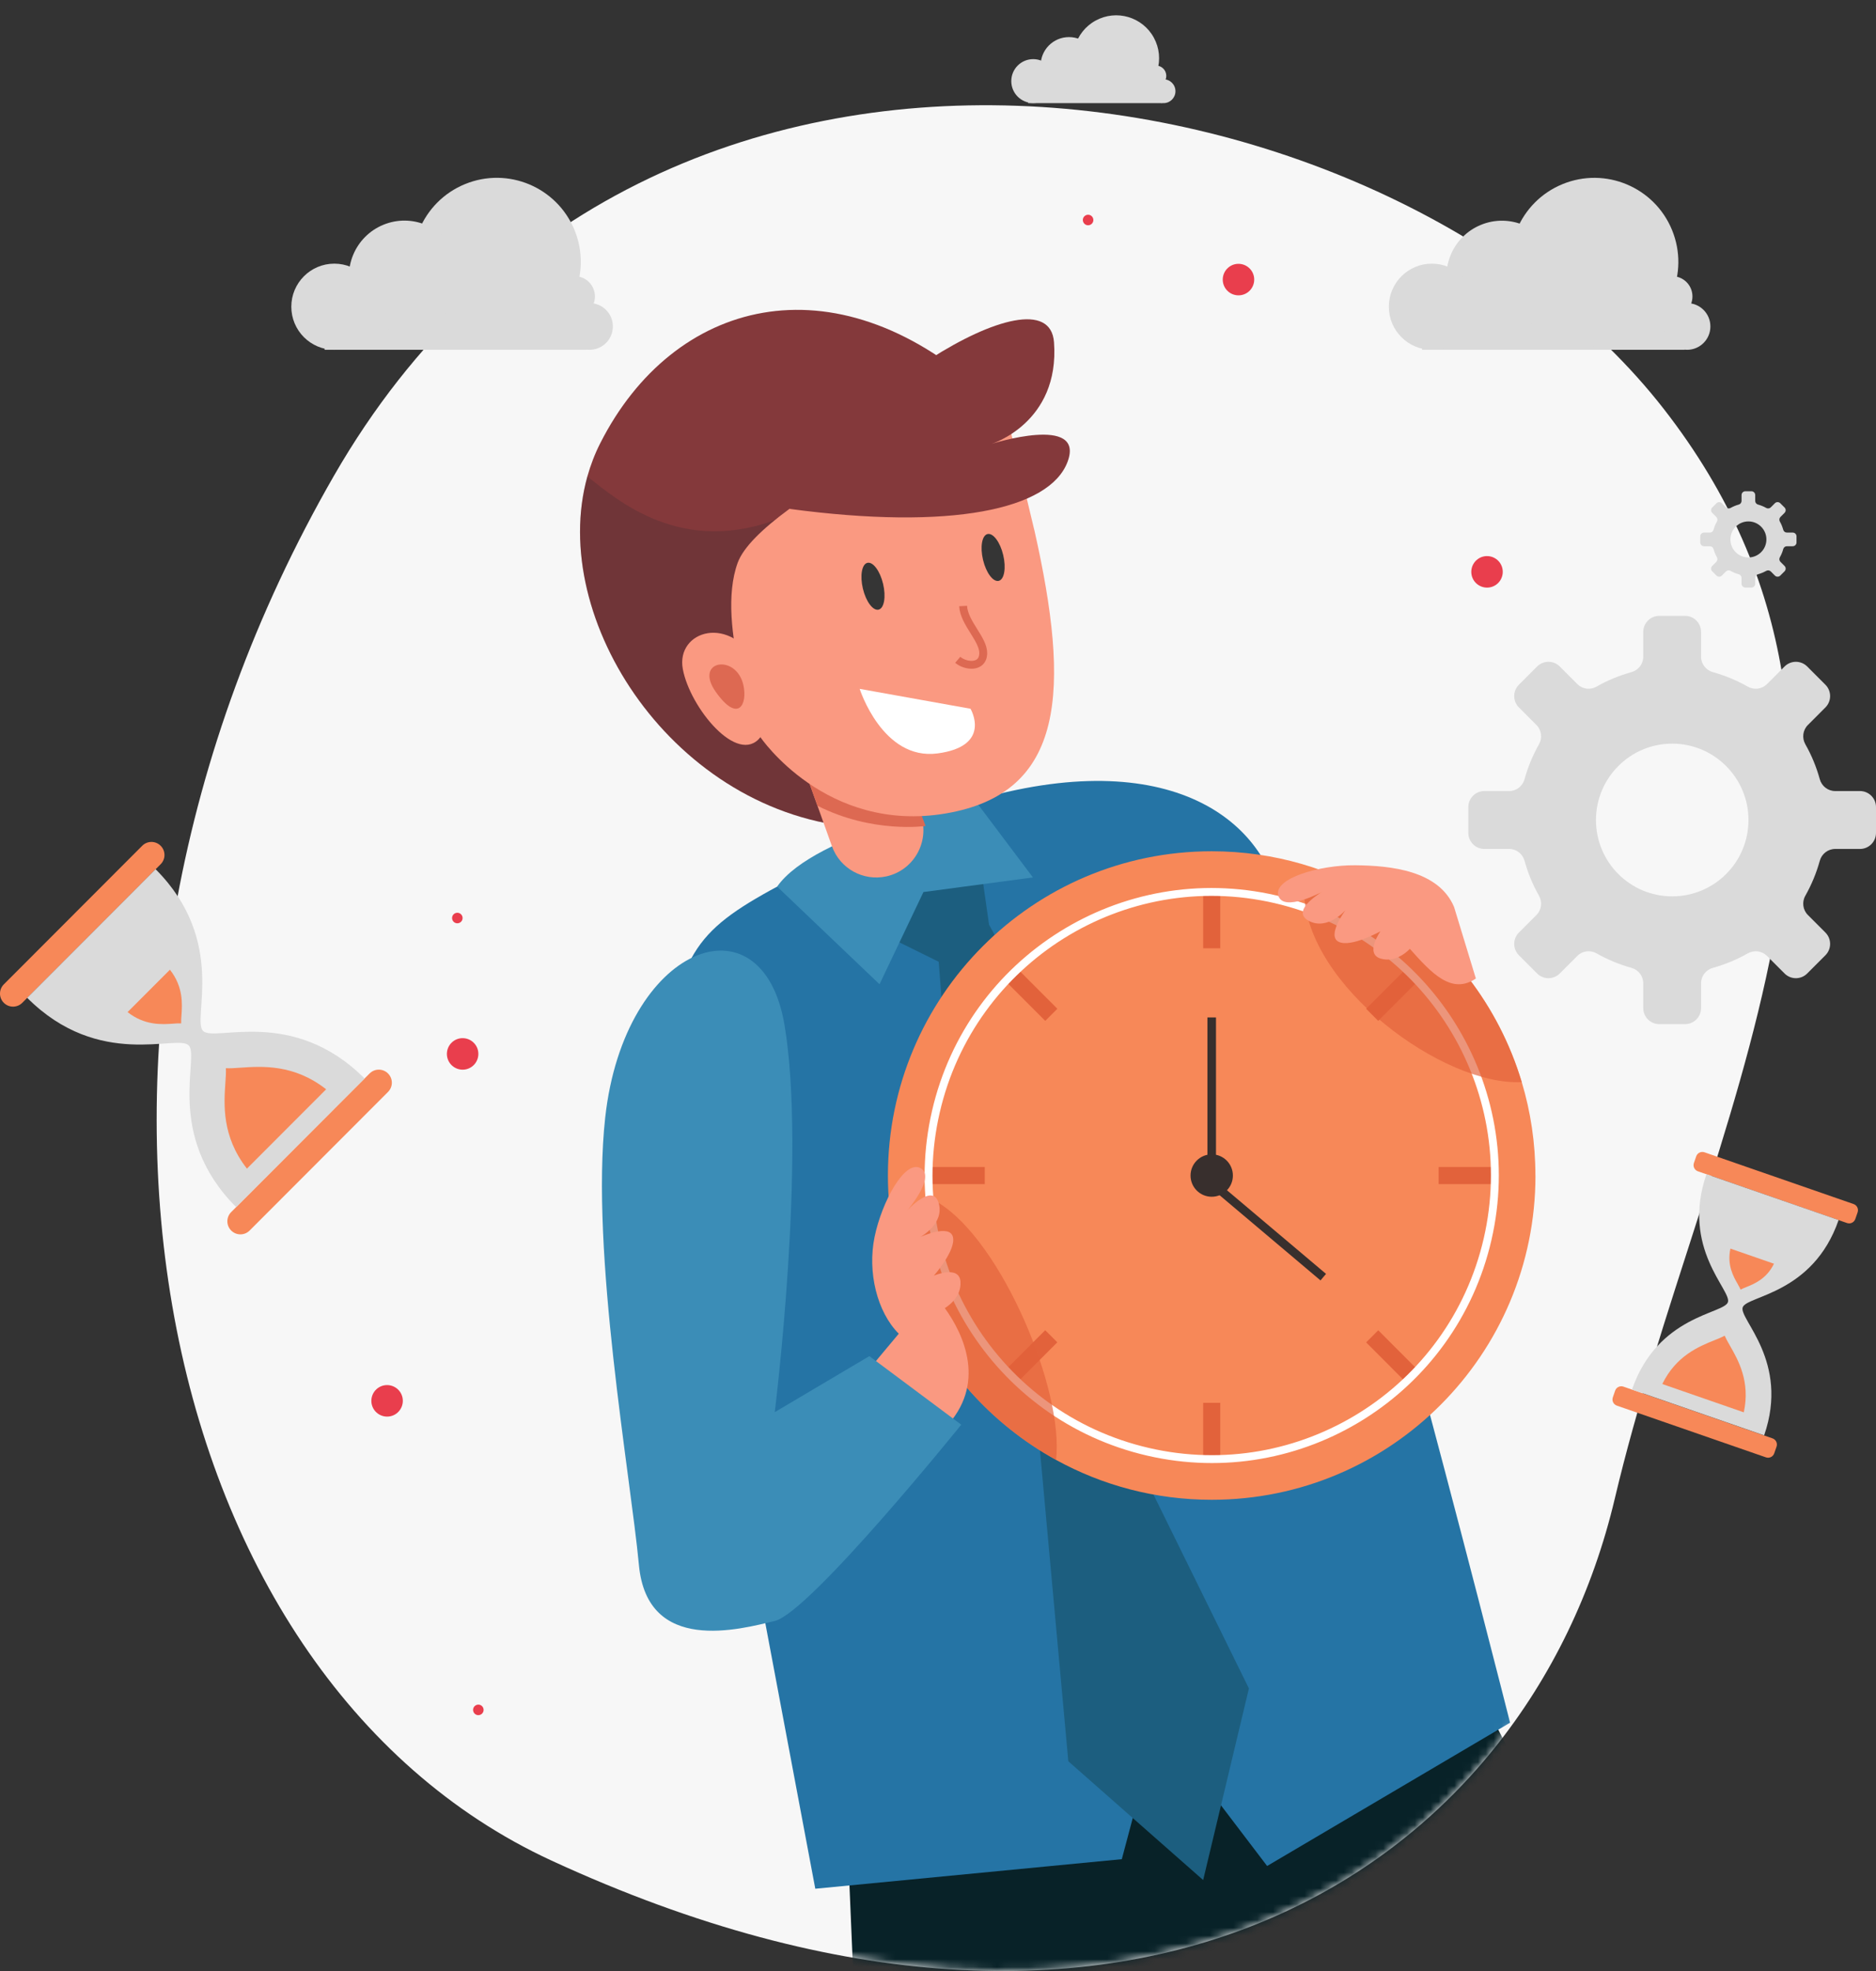 <svg width="238" height="250" viewBox="0 0 238 250" fill="none" xmlns="http://www.w3.org/2000/svg">
<rect x="0" y="0" width="238" height="250" fill="#333333" stroke="none"/>
<g id="Group 5001">
<g id="Group">
<path id="Vector" d="M69.958 235.986C143.6 269.976 193.712 237.247 204.868 190.053C216.023 142.859 245.175 95.602 211.061 51.85C176.948 8.098 82.672 -9.719 42.358 60.358C2.044 130.442 18.788 212.371 69.958 235.986Z" fill="#F7F7F7"/>
<g id="Clip path group">
<mask id="mask0_5383_3170" style="mask-type:luminance" maskUnits="userSpaceOnUse" x="19" y="13" width="209" height="237">
<g id="clippath">
<path id="Vector_2" d="M69.958 235.986C143.6 269.976 193.712 237.247 204.868 190.053C216.023 142.859 245.175 95.602 211.061 51.85C176.948 8.098 82.672 -9.719 42.358 60.358C2.044 130.442 18.788 212.371 69.958 235.986Z" fill="white"/>
</g>
</mask>
<g mask="url(#mask0_5383_3170)">
<g id="Group_2">
<g id="Group_3">
<path id="Vector_3" d="M107.579 234.676L109.18 272.477L209.301 257.357L182.515 204.442L107.579 234.676Z" fill="#082228"/>
<path id="Vector_4" d="M104.657 109.287C90.411 116.618 87.37 118.186 84.83 130.477C82.29 142.769 94.747 193.412 94.747 193.412L103.432 239.561L142.319 235.812L146.926 218.503L160.754 236.676L191.576 218.503C191.576 218.503 166.273 118.367 159.912 108.437C153.551 98.508 135.847 93.24 104.657 109.287Z" fill="#2574A5"/>
<path id="Vector_5" d="M124.741 112.131L125.478 117.287L132.834 130.798L120.189 136.205L119.09 121.99L109.57 117.287L116.369 111.294L124.741 112.131Z" fill="#1C5E7F"/>
<path id="Vector_6" d="M98.595 112.458L111.581 124.84L117.155 113.141L131.046 111.294L123.683 101.504C123.683 101.504 103.355 105.636 98.595 112.451V112.458Z" fill="#3B8DB7"/>
<path id="Vector_7" d="M130.844 172.006L135.534 223.395L152.64 238.46L158.444 214.156L137.692 172.006H130.844Z" fill="#1C5E7F"/>
<path id="Vector_8" d="M124.74 49.663L113.474 89.422L109.062 104.981C85.554 103.267 69.464 78.552 74.516 60.435C74.927 58.972 75.47 57.55 76.166 56.185C85.421 37.963 105.714 32.549 124.74 49.663Z" fill="#84393B"/>
<path id="Vector_9" opacity="0.16" d="M113.474 89.422L109.062 104.981C85.554 103.267 69.464 78.552 74.517 60.435C78.1 63.229 86.5 70.796 99.166 65.626C99.166 65.626 107.329 78.419 113.474 89.422Z" fill="#082228"/>
<g id="Group_4">
<path id="Vector_10" d="M113.397 95.094L116.689 103.009C118.122 106.459 116.083 110.368 112.43 111.162C109.5 111.796 106.556 110.158 105.547 107.336L101.72 96.648L113.39 95.101L113.397 95.094Z" fill="#FA9981"/>
<path id="Vector_11" d="M103.71 102.201C110.697 105.748 117.42 104.765 117.42 104.765L113.599 94.481L101.72 96.641L103.71 102.201Z" fill="#DD6952"/>
</g>
<g id="Group_5">
<path id="Vector_12" d="M131.213 67.187C135.819 87.568 135.179 100.605 119.974 103.177C104.768 105.748 96.473 93.505 96.473 93.505C96.473 93.505 90.669 79.325 93.592 71.368C96.514 63.417 127.016 49.663 127.016 49.663L131.206 67.187H131.213Z" fill="#FA9981"/>
<path id="Vector_13" d="M96.18 84.447C92.791 77.757 85.721 79.973 86.625 84.858C87.523 89.742 93.585 97.149 96.473 93.505C99.354 89.861 96.18 84.447 96.18 84.447Z" fill="#FA9981"/>
<path id="Vector_14" d="M94.315 86.913C93.417 82.858 87.969 83.743 90.808 87.757C93.647 91.77 94.851 89.345 94.315 86.913Z" fill="#DD6952"/>
<path id="Vector_15" d="M112.033 74.05C112.423 75.688 112.172 77.158 111.462 77.325C110.753 77.493 109.862 76.301 109.472 74.664C109.083 73.026 109.333 71.556 110.043 71.389C110.753 71.222 111.643 72.413 112.033 74.05Z" fill="#353535"/>
<path id="Vector_16" d="M127.273 70.399C127.663 72.037 127.413 73.507 126.703 73.674C125.993 73.841 125.102 72.65 124.713 71.012C124.323 69.375 124.574 67.905 125.283 67.737C125.993 67.57 126.884 68.762 127.273 70.399Z" fill="#353535"/>
<path id="Vector_17" d="M122.186 76.866C122.312 79.068 124.803 81.088 124.74 82.914C124.677 84.74 122.52 84.551 121.505 83.687" stroke="#DD6952" stroke-miterlimit="10"/>
</g>
<path id="Vector_18" d="M123.126 89.896L109.062 87.373C109.062 87.373 111.964 96.487 118.944 95.561C125.924 94.634 123.126 89.903 123.126 89.903V89.896Z" fill="white"/>
<path id="Vector_19" d="M100.161 64.546C120.676 67.292 133.168 64.637 135.437 58.575C137.705 52.513 125.784 56.303 125.784 56.303C125.784 56.303 134.462 53.648 133.718 43.419C132.973 33.19 103.856 52.136 100.161 64.546Z" fill="#84393B"/>
<path id="Vector_20" d="M194.798 149.103C194.798 171.811 176.412 190.228 153.725 190.228C146.564 190.228 139.835 188.395 133.975 185.169C125.743 180.64 119.222 173.365 115.659 164.578C113.717 159.805 112.646 154.579 112.646 149.103C112.646 126.387 131.039 107.971 153.725 107.971C161.652 107.971 169.056 110.221 175.333 114.116C183.761 119.349 190.149 127.544 193.058 137.25C194.186 140.999 194.791 144.985 194.791 149.103H194.798Z" fill="#F78858"/>
<g id="Group_6">
<path id="Vector_21" d="M154.811 113.141H152.64V120.276H154.811V113.141Z" fill="#E2623B"/>
<path id="Vector_22" d="M154.811 177.929H152.64V185.064H154.811V177.929Z" fill="#E2623B"/>
</g>
<g id="Group_7">
<path id="Vector_23" d="M178.352 122.905L173.314 127.95L174.849 129.487L179.887 124.442L178.352 122.905Z" fill="#E2623B"/>
<path id="Vector_24" d="M132.601 168.718L127.562 173.763L129.098 175.3L134.136 170.255L132.601 168.718Z" fill="#E2623B"/>
</g>
<g id="Group_8">
<path id="Vector_25" d="M189.641 148.015H182.515V150.189H189.641V148.015Z" fill="#E2623B"/>
<path id="Vector_26" d="M124.935 148.016H117.809V150.19H124.935V148.016Z" fill="#E2623B"/>
</g>
<g id="Group_9">
<path id="Vector_27" d="M174.85 168.728L173.315 170.265L178.354 175.31L179.889 173.773L174.85 168.728Z" fill="#E2623B"/>
<path id="Vector_28" d="M129.103 122.901L127.567 124.438L132.606 129.484L134.141 127.947L129.103 122.901Z" fill="#E2623B"/>
</g>
<path id="Vector_29" d="M188.722 157.184C193.18 137.831 181.126 118.523 161.798 114.059C142.47 109.594 123.187 121.664 118.728 141.017C114.269 160.37 126.323 179.677 145.652 184.142C164.98 188.606 184.263 176.537 188.722 157.184Z" stroke="white" stroke-miterlimit="10"/>
<path id="Vector_30" opacity="0.67" d="M133.975 185.169C125.743 180.639 119.222 173.365 115.659 164.578L115.109 153.541L119.097 152.586C127.107 157.506 135.012 176.368 133.975 185.169Z" fill="#E2623B"/>
<path id="Vector_31" d="M119.862 181.141C125.228 175.615 122.291 169.261 119.862 165.916C119.862 165.916 122.006 164.711 121.852 162.564C121.699 160.418 118.477 161.798 118.477 161.798C118.477 161.798 121.317 158.572 120.892 156.886C120.468 155.199 116.786 156.886 116.786 156.886C116.786 156.886 119.855 155.199 119.083 152.586C118.317 149.973 115.095 153.541 115.095 153.541C115.095 153.541 118.776 149.256 116.779 148.162C114.789 147.061 111.873 152.433 110.954 156.886C110.036 161.338 111.261 166.404 114.023 169.163L107.739 176.682L119.848 181.134L119.862 181.141Z" fill="#FA9981"/>
<path id="Vector_32" d="M76.778 141.765C74.899 158.83 79.993 187.148 81.058 198.506C82.123 209.87 93.849 206.665 98.289 205.599C102.736 204.533 121.95 180.702 121.95 180.702L110.293 172.006L98.289 179.114C98.289 179.114 102.346 146.664 99.521 129.969C96.688 113.28 79.193 119.809 76.778 141.765Z" fill="#3B8DB7"/>
<path id="Vector_33" d="M153.725 151.792C155.208 151.792 156.411 150.588 156.411 149.103C156.411 147.617 155.208 146.413 153.725 146.413C152.241 146.413 151.039 147.617 151.039 149.103C151.039 150.588 152.241 151.792 153.725 151.792Z" fill="#382F2D"/>
<path id="Vector_34" opacity="0.67" d="M193.065 137.25C183.155 137.773 165.695 125.049 165.444 113.141L175.333 114.116C183.761 119.349 190.149 127.544 193.058 137.25H193.065Z" fill="#E2623B"/>
<path id="Vector_35" d="M187.233 124.115C184.157 126.199 181.61 123.432 178.862 120.346C178.862 120.346 177.233 122.192 175.166 121.586C173.099 120.98 175.131 118.123 175.131 118.123C175.131 118.123 171.38 120.22 169.829 119.454C168.27 118.68 170.698 115.44 170.698 115.44C170.698 115.44 168.402 118.081 166.015 116.785C163.628 115.482 167.79 113.085 167.79 113.085C167.79 113.085 162.828 115.782 162.181 113.601C161.533 111.42 167.393 109.706 171.93 109.747C176.468 109.789 182.522 110.416 184.471 115.036L187.24 124.122L187.233 124.115Z" fill="#FA9981"/>
<path id="Vector_36" d="M154.268 129.049H153.182V148.015H154.268V129.049Z" fill="#382F2D"/>
<path id="Vector_37" d="M153.744 149.35L153.044 150.181L167.527 162.405L168.227 161.574L153.744 149.35Z" fill="#382F2D"/>
</g>
</g>
</g>
</g>
</g>
<g id="Group_10">
<path id="Vector_38" d="M20.381 109.615L2.824 127.195C2.176 127.843 1.133 127.843 0.485 127.195C-0.162 126.547 -0.162 125.502 0.485 124.854L18.043 107.274C18.69 106.626 19.734 106.626 20.381 107.274C21.029 107.922 21.029 108.967 20.381 109.615Z" fill="#F78858"/>
<path id="Vector_39" d="M49.227 138.497L31.669 156.077C31.022 156.725 29.978 156.725 29.331 156.077C28.684 155.429 28.684 154.384 29.331 153.736L46.889 136.156C47.536 135.508 48.58 135.508 49.227 136.156C49.874 136.804 49.874 137.849 49.227 138.497Z" fill="#F78858"/>
<path id="Vector_40" d="M46.249 136.79L29.957 153.102C20.82 143.953 25.385 134.038 23.938 132.588C22.49 131.139 12.587 135.71 3.45 126.561L19.741 110.249C28.879 119.398 24.313 129.313 25.761 130.763C27.208 132.212 37.111 127.641 46.249 136.79Z" fill="#DADADA"/>
<g id="Group_11">
<path id="Vector_41" d="M22.003 129.836C22.358 129.808 22.685 129.787 22.984 129.801C22.97 129.502 22.991 129.181 23.019 128.819C23.123 127.335 23.27 125.182 21.558 122.994L16.185 128.373C18.37 130.087 20.528 129.941 22.003 129.836Z" fill="#F78858"/>
<path id="Vector_42" d="M30.486 135.424C29.818 135.473 29.213 135.515 28.656 135.487C28.684 136.044 28.642 136.651 28.593 137.32C28.405 140.093 28.127 144.127 31.328 148.225L41.377 138.163C37.285 134.957 33.256 135.236 30.486 135.424Z" fill="#F78858"/>
</g>
</g>
<g id="Group_12">
<path id="Vector_43" d="M216.244 146.155L235.155 152.716C235.589 152.866 235.817 153.336 235.667 153.771L235.375 154.613C235.225 155.048 234.755 155.276 234.321 155.125L215.41 148.565C214.976 148.414 214.748 147.944 214.899 147.51L215.19 146.667C215.341 146.232 215.81 146.004 216.244 146.155Z" fill="#F78858"/>
<path id="Vector_44" d="M205.959 175.876L224.87 182.438C225.304 182.588 225.532 183.058 225.382 183.493L225.09 184.335C224.94 184.77 224.47 184.998 224.036 184.847L205.125 178.286C204.691 178.135 204.463 177.666 204.614 177.231L204.905 176.388C205.056 175.954 205.525 175.726 205.959 175.876Z" fill="#F78858"/>
<path id="Vector_45" d="M223.81 182.054L207.046 176.243C210.303 166.829 218.695 166.662 219.21 165.171C219.725 163.68 213.233 158.349 216.489 148.935L233.254 154.747C229.997 164.16 221.604 164.328 221.089 165.819C220.574 167.31 227.067 172.64 223.81 182.054Z" fill="#DADADA"/>
<g id="Group_13">
<path id="Vector_46" d="M220.47 162.899C220.609 163.136 220.734 163.359 220.825 163.568C221.027 163.456 221.256 163.366 221.514 163.261C222.571 162.836 224.116 162.209 225.056 160.286L219.531 158.37C219.078 160.46 219.906 161.91 220.477 162.899H220.47Z" fill="#F78858"/>
<path id="Vector_47" d="M219.461 170.662C219.204 170.216 218.974 169.805 218.8 169.414C218.424 169.616 217.986 169.798 217.512 169.986C215.529 170.787 212.648 171.951 210.887 175.546L221.229 179.135C222.071 175.219 220.519 172.515 219.461 170.662Z" fill="#F78858"/>
</g>
</g>
<g id="Group_14">
<path id="Vector_48" d="M155.507 36.64C154.86 35.748 155.054 34.5 155.945 33.845C156.836 33.197 158.081 33.392 158.735 34.284C159.382 35.176 159.188 36.424 158.297 37.079C157.406 37.727 156.161 37.532 155.507 36.64Z" fill="#E93E4D"/>
<path id="Vector_49" d="M47.494 178.856C46.847 177.964 47.042 176.716 47.933 176.061C48.823 175.413 50.069 175.609 50.723 176.5C51.37 177.392 51.175 178.64 50.285 179.295C49.394 179.943 48.148 179.748 47.494 178.856Z" fill="#E93E4D"/>
<path id="Vector_50" d="M57.077 134.853C56.43 133.961 56.625 132.714 57.515 132.059C58.406 131.411 59.652 131.606 60.306 132.498C60.953 133.39 60.758 134.637 59.867 135.292C58.977 135.94 57.731 135.745 57.077 134.853Z" fill="#E93E4D"/>
<path id="Vector_51" d="M187.038 73.709C186.391 72.817 186.586 71.57 187.477 70.915C188.367 70.267 189.613 70.462 190.267 71.354C190.914 72.246 190.719 73.493 189.829 74.148C188.938 74.796 187.693 74.601 187.038 73.709Z" fill="#E93E4D"/>
<path id="Vector_52" d="M137.504 28.299C137.288 27.999 137.35 27.581 137.65 27.365C137.949 27.149 138.366 27.212 138.582 27.511C138.798 27.811 138.735 28.229 138.436 28.445C138.137 28.661 137.719 28.598 137.504 28.299Z" fill="#E93E4D"/>
<path id="Vector_53" d="M57.481 116.834C57.265 116.534 57.328 116.116 57.627 115.9C57.926 115.684 58.343 115.747 58.559 116.046C58.775 116.346 58.712 116.764 58.413 116.98C58.114 117.196 57.696 117.133 57.481 116.834Z" fill="#E93E4D"/>
<path id="Vector_54" d="M202.126 89.554C201.91 89.255 201.973 88.837 202.272 88.621C202.571 88.404 202.989 88.467 203.204 88.767C203.42 89.067 203.357 89.485 203.058 89.701C202.759 89.917 202.341 89.854 202.126 89.554Z" fill="#E93E4D"/>
<path id="Vector_55" d="M60.146 217.27C59.93 216.971 59.993 216.553 60.292 216.337C60.591 216.121 61.009 216.183 61.225 216.483C61.44 216.783 61.378 217.201 61.078 217.417C60.779 217.633 60.362 217.57 60.146 217.27Z" fill="#E93E4D"/>
</g>
<path id="Vector_56" d="M227.916 68.803V68.03C227.916 67.765 227.701 67.549 227.436 67.549H226.691C226.476 67.549 226.288 67.403 226.232 67.194C226.128 66.825 225.989 66.476 225.801 66.149C225.696 65.96 225.724 65.724 225.877 65.57L226.399 65.048C226.587 64.86 226.587 64.553 226.399 64.372L225.856 63.828C225.668 63.64 225.362 63.64 225.174 63.828L224.652 64.351C224.499 64.504 224.263 64.532 224.075 64.428C223.748 64.24 223.4 64.1 223.031 63.996C222.822 63.94 222.676 63.752 222.676 63.536V62.79C222.676 62.525 222.46 62.309 222.196 62.309H221.423C221.159 62.309 220.943 62.525 220.943 62.79V63.536C220.943 63.752 220.797 63.94 220.588 63.996C220.219 64.1 219.872 64.246 219.544 64.428C219.357 64.532 219.12 64.504 218.967 64.351L218.445 63.828C218.257 63.64 217.951 63.64 217.763 63.828L217.22 64.372C217.032 64.56 217.032 64.867 217.22 65.048L217.742 65.57C217.895 65.724 217.923 65.96 217.819 66.149C217.631 66.476 217.492 66.825 217.387 67.194C217.331 67.403 217.144 67.549 216.928 67.549H216.183C215.919 67.549 215.703 67.765 215.703 68.03V68.803C215.703 69.068 215.919 69.284 216.183 69.284H216.928C217.144 69.284 217.331 69.431 217.387 69.64C217.492 70.009 217.638 70.357 217.819 70.685C217.923 70.873 217.895 71.11 217.742 71.263L217.22 71.786C217.032 71.974 217.032 72.281 217.22 72.462L217.763 73.005C217.951 73.193 218.257 73.193 218.445 73.005L218.967 72.483C219.12 72.329 219.357 72.301 219.544 72.406C219.872 72.594 220.219 72.733 220.588 72.838C220.797 72.894 220.943 73.082 220.943 73.298V74.043C220.943 74.308 221.159 74.524 221.423 74.524H222.196C222.46 74.524 222.676 74.308 222.676 74.043V73.298C222.676 73.082 222.822 72.894 223.031 72.838C223.4 72.733 223.748 72.587 224.075 72.406C224.263 72.301 224.499 72.329 224.652 72.483L225.174 73.005C225.362 73.193 225.668 73.193 225.856 73.005L226.399 72.462C226.587 72.273 226.587 71.967 226.399 71.786L225.877 71.263C225.724 71.11 225.696 70.873 225.801 70.685C225.989 70.357 226.135 70.009 226.232 69.64C226.288 69.431 226.476 69.284 226.691 69.284H227.436C227.701 69.284 227.916 69.068 227.916 68.803ZM221.813 70.706C220.554 70.706 219.531 69.681 219.531 68.42C219.531 67.159 220.554 66.135 221.813 66.135C223.073 66.135 224.096 67.159 224.096 68.42C224.096 69.681 223.073 70.706 221.813 70.706Z" fill="#DADADA"/>
<path id="Vector_57" d="M238 105.643V102.368C238 101.246 237.088 100.334 235.968 100.334H232.822C231.904 100.334 231.11 99.713 230.867 98.829C230.435 97.268 229.823 95.784 229.037 94.404C228.584 93.603 228.71 92.606 229.357 91.958L231.584 89.728C232.377 88.934 232.377 87.645 231.584 86.851L229.273 84.537C228.48 83.743 227.192 83.743 226.399 84.537L224.172 86.767C223.525 87.415 222.523 87.54 221.73 87.088C220.352 86.307 218.869 85.687 217.311 85.255C216.427 85.011 215.807 84.217 215.807 83.297V80.147C215.807 79.026 214.896 78.113 213.775 78.113H210.505C209.384 78.113 208.472 79.026 208.472 80.147V83.297C208.472 84.217 207.853 85.011 206.969 85.255C205.41 85.687 203.928 86.3 202.55 87.088C201.75 87.54 200.755 87.415 200.108 86.767L197.881 84.537C197.087 83.743 195.8 83.743 195.007 84.537L192.696 86.851C191.903 87.645 191.903 88.934 192.696 89.728L194.923 91.958C195.57 92.606 195.696 93.61 195.243 94.404C194.464 95.784 193.844 97.268 193.413 98.829C193.169 99.713 192.376 100.334 191.457 100.334H188.312C187.191 100.334 186.28 101.246 186.28 102.368V105.643C186.28 106.765 187.191 107.678 188.312 107.678H191.457C192.376 107.678 193.169 108.298 193.413 109.183C193.844 110.744 194.457 112.228 195.243 113.608C195.696 114.409 195.57 115.405 194.923 116.053L192.696 118.283C191.903 119.077 191.903 120.367 192.696 121.161L195.007 123.474C195.8 124.269 197.087 124.269 197.881 123.474L200.108 121.245C200.755 120.597 201.757 120.471 202.55 120.924C203.928 121.704 205.41 122.325 206.969 122.757C207.853 123 208.472 123.795 208.472 124.715V127.864C208.472 128.986 209.384 129.899 210.505 129.899H213.775C214.896 129.899 215.807 128.986 215.807 127.864V124.715C215.807 123.795 216.427 123 217.311 122.757C218.869 122.325 220.352 121.711 221.73 120.924C222.53 120.471 223.525 120.597 224.172 121.245L226.399 123.474C227.192 124.269 228.48 124.269 229.273 123.474L231.584 121.161C232.377 120.367 232.377 119.077 231.584 118.283L229.357 116.053C228.71 115.405 228.584 114.402 229.037 113.608C229.816 112.228 230.435 110.744 230.867 109.183C231.11 108.298 231.904 107.678 232.822 107.678H235.968C237.088 107.678 238 106.765 238 105.643ZM212.14 113.691C206.802 113.691 202.474 109.357 202.474 104.013C202.474 98.668 206.809 94.32 212.14 94.32C217.471 94.32 221.82 98.654 221.82 104.013C221.82 109.371 217.485 113.691 212.14 113.691Z" fill="#DADADA"/>
<g id="Group_15">
<path id="Vector_58" d="M74.475 44.367H41.183V38.904H70.077H74.475V44.367Z" fill="#DADADA"/>
<path id="Vector_59" d="M67.067 43.096C72.512 40.863 75.118 34.632 72.887 29.18C70.656 23.728 64.434 21.12 58.989 23.353C53.544 25.587 50.938 31.818 53.169 37.27C55.4 42.721 61.623 45.33 67.067 43.096Z" fill="#DADADA"/>
<path id="Vector_60" d="M53.986 41.556C57.583 40.075 59.301 35.954 57.822 32.352C56.343 28.75 52.227 27.031 48.63 28.512C45.033 29.993 43.315 34.113 44.794 37.715C46.273 41.317 50.389 43.036 53.986 41.556Z" fill="#DADADA"/>
<path id="Vector_61" d="M42.414 44.367C45.427 44.367 47.87 41.921 47.87 38.904C47.87 35.887 45.427 33.441 42.414 33.441C39.401 33.441 36.958 35.887 36.958 38.904C36.958 41.921 39.401 44.367 42.414 44.367Z" fill="#DADADA"/>
<path id="Vector_62" d="M75.476 37.601C75.476 39.022 74.328 40.172 72.909 40.172C71.489 40.172 70.341 39.022 70.341 37.601C70.341 36.179 71.489 35.03 72.909 35.03C74.328 35.03 75.476 36.179 75.476 37.601Z" fill="#DADADA"/>
<path id="Vector_63" d="M77.752 41.406C77.752 43.043 76.43 44.367 74.795 44.367C73.159 44.367 71.838 43.043 71.838 41.406C71.838 39.768 73.159 38.444 74.795 38.444C76.43 38.444 77.752 39.768 77.752 41.406Z" fill="#DADADA"/>
</g>
<g id="Group_16">
<path id="Vector_64" d="M147.455 13.081H130.447V10.287H145.207H147.455V13.081Z" fill="#DADADA"/>
<path id="Vector_65" d="M144.211 12.177C146.85 10.737 147.824 7.428 146.386 4.785C144.948 2.142 141.643 1.167 139.004 2.607C136.365 4.046 135.391 7.356 136.828 9.998C138.266 12.641 141.571 13.616 144.211 12.177Z" fill="#DADADA"/>
<path id="Vector_66" d="M139.216 8.308C139.216 10.294 137.608 11.91 135.618 11.91C133.627 11.91 132.02 10.301 132.02 8.308C132.02 6.315 133.627 4.705 135.618 4.705C137.608 4.705 139.216 6.315 139.216 8.308Z" fill="#DADADA"/>
<path id="Vector_67" d="M131.08 13.074C132.617 13.074 133.863 11.826 133.863 10.287C133.863 8.747 132.617 7.5 131.08 7.5C129.543 7.5 128.297 8.747 128.297 10.287C128.297 11.826 129.543 13.074 131.08 13.074Z" fill="#DADADA"/>
<path id="Vector_68" d="M147.963 9.625C147.963 10.35 147.378 10.935 146.655 10.935C145.931 10.935 145.346 10.35 145.346 9.625C145.346 8.9 145.931 8.315 146.655 8.315C147.378 8.315 147.963 8.9 147.963 9.625Z" fill="#DADADA"/>
<path id="Vector_69" d="M149.125 11.569C149.125 12.405 148.45 13.081 147.615 13.081C146.78 13.081 146.105 12.405 146.105 11.569C146.105 10.732 146.78 10.057 147.615 10.057C148.45 10.057 149.125 10.732 149.125 11.569Z" fill="#DADADA"/>
</g>
<g id="Group_17">
<path id="Vector_70" d="M213.713 44.367H180.42V38.904H209.315H213.713V44.367Z" fill="#DADADA"/>
<path id="Vector_71" d="M206.307 43.099C211.752 40.865 214.357 34.635 212.127 29.183C209.896 23.731 203.673 21.122 198.228 23.356C192.783 25.59 190.178 31.82 192.409 37.272C194.64 42.724 200.862 45.333 206.307 43.099Z" fill="#DADADA"/>
<path id="Vector_72" d="M193.224 41.568C196.821 40.087 198.538 35.966 197.059 32.364C195.58 28.762 191.465 27.043 187.868 28.524C184.27 30.005 182.553 34.125 184.032 37.727C185.511 41.329 189.626 43.048 193.224 41.568Z" fill="#DADADA"/>
<path id="Vector_73" d="M181.652 44.367C184.665 44.367 187.108 41.921 187.108 38.904C187.108 35.887 184.665 33.441 181.652 33.441C178.639 33.441 176.196 35.887 176.196 38.904C176.196 41.921 178.639 44.367 181.652 44.367Z" fill="#DADADA"/>
<path id="Vector_74" d="M214.714 37.601C214.714 39.022 213.566 40.172 212.147 40.172C210.727 40.172 209.579 39.022 209.579 37.601C209.579 36.179 210.727 35.03 212.147 35.03C213.566 35.03 214.714 36.179 214.714 37.601Z" fill="#DADADA"/>
<path id="Vector_75" d="M216.99 41.406C216.99 43.043 215.668 44.367 214.033 44.367C212.397 44.367 211.075 43.043 211.075 41.406C211.075 39.768 212.397 38.444 214.033 38.444C215.668 38.444 216.99 39.768 216.99 41.406Z" fill="#DADADA"/>
</g>
</g>
</svg>

